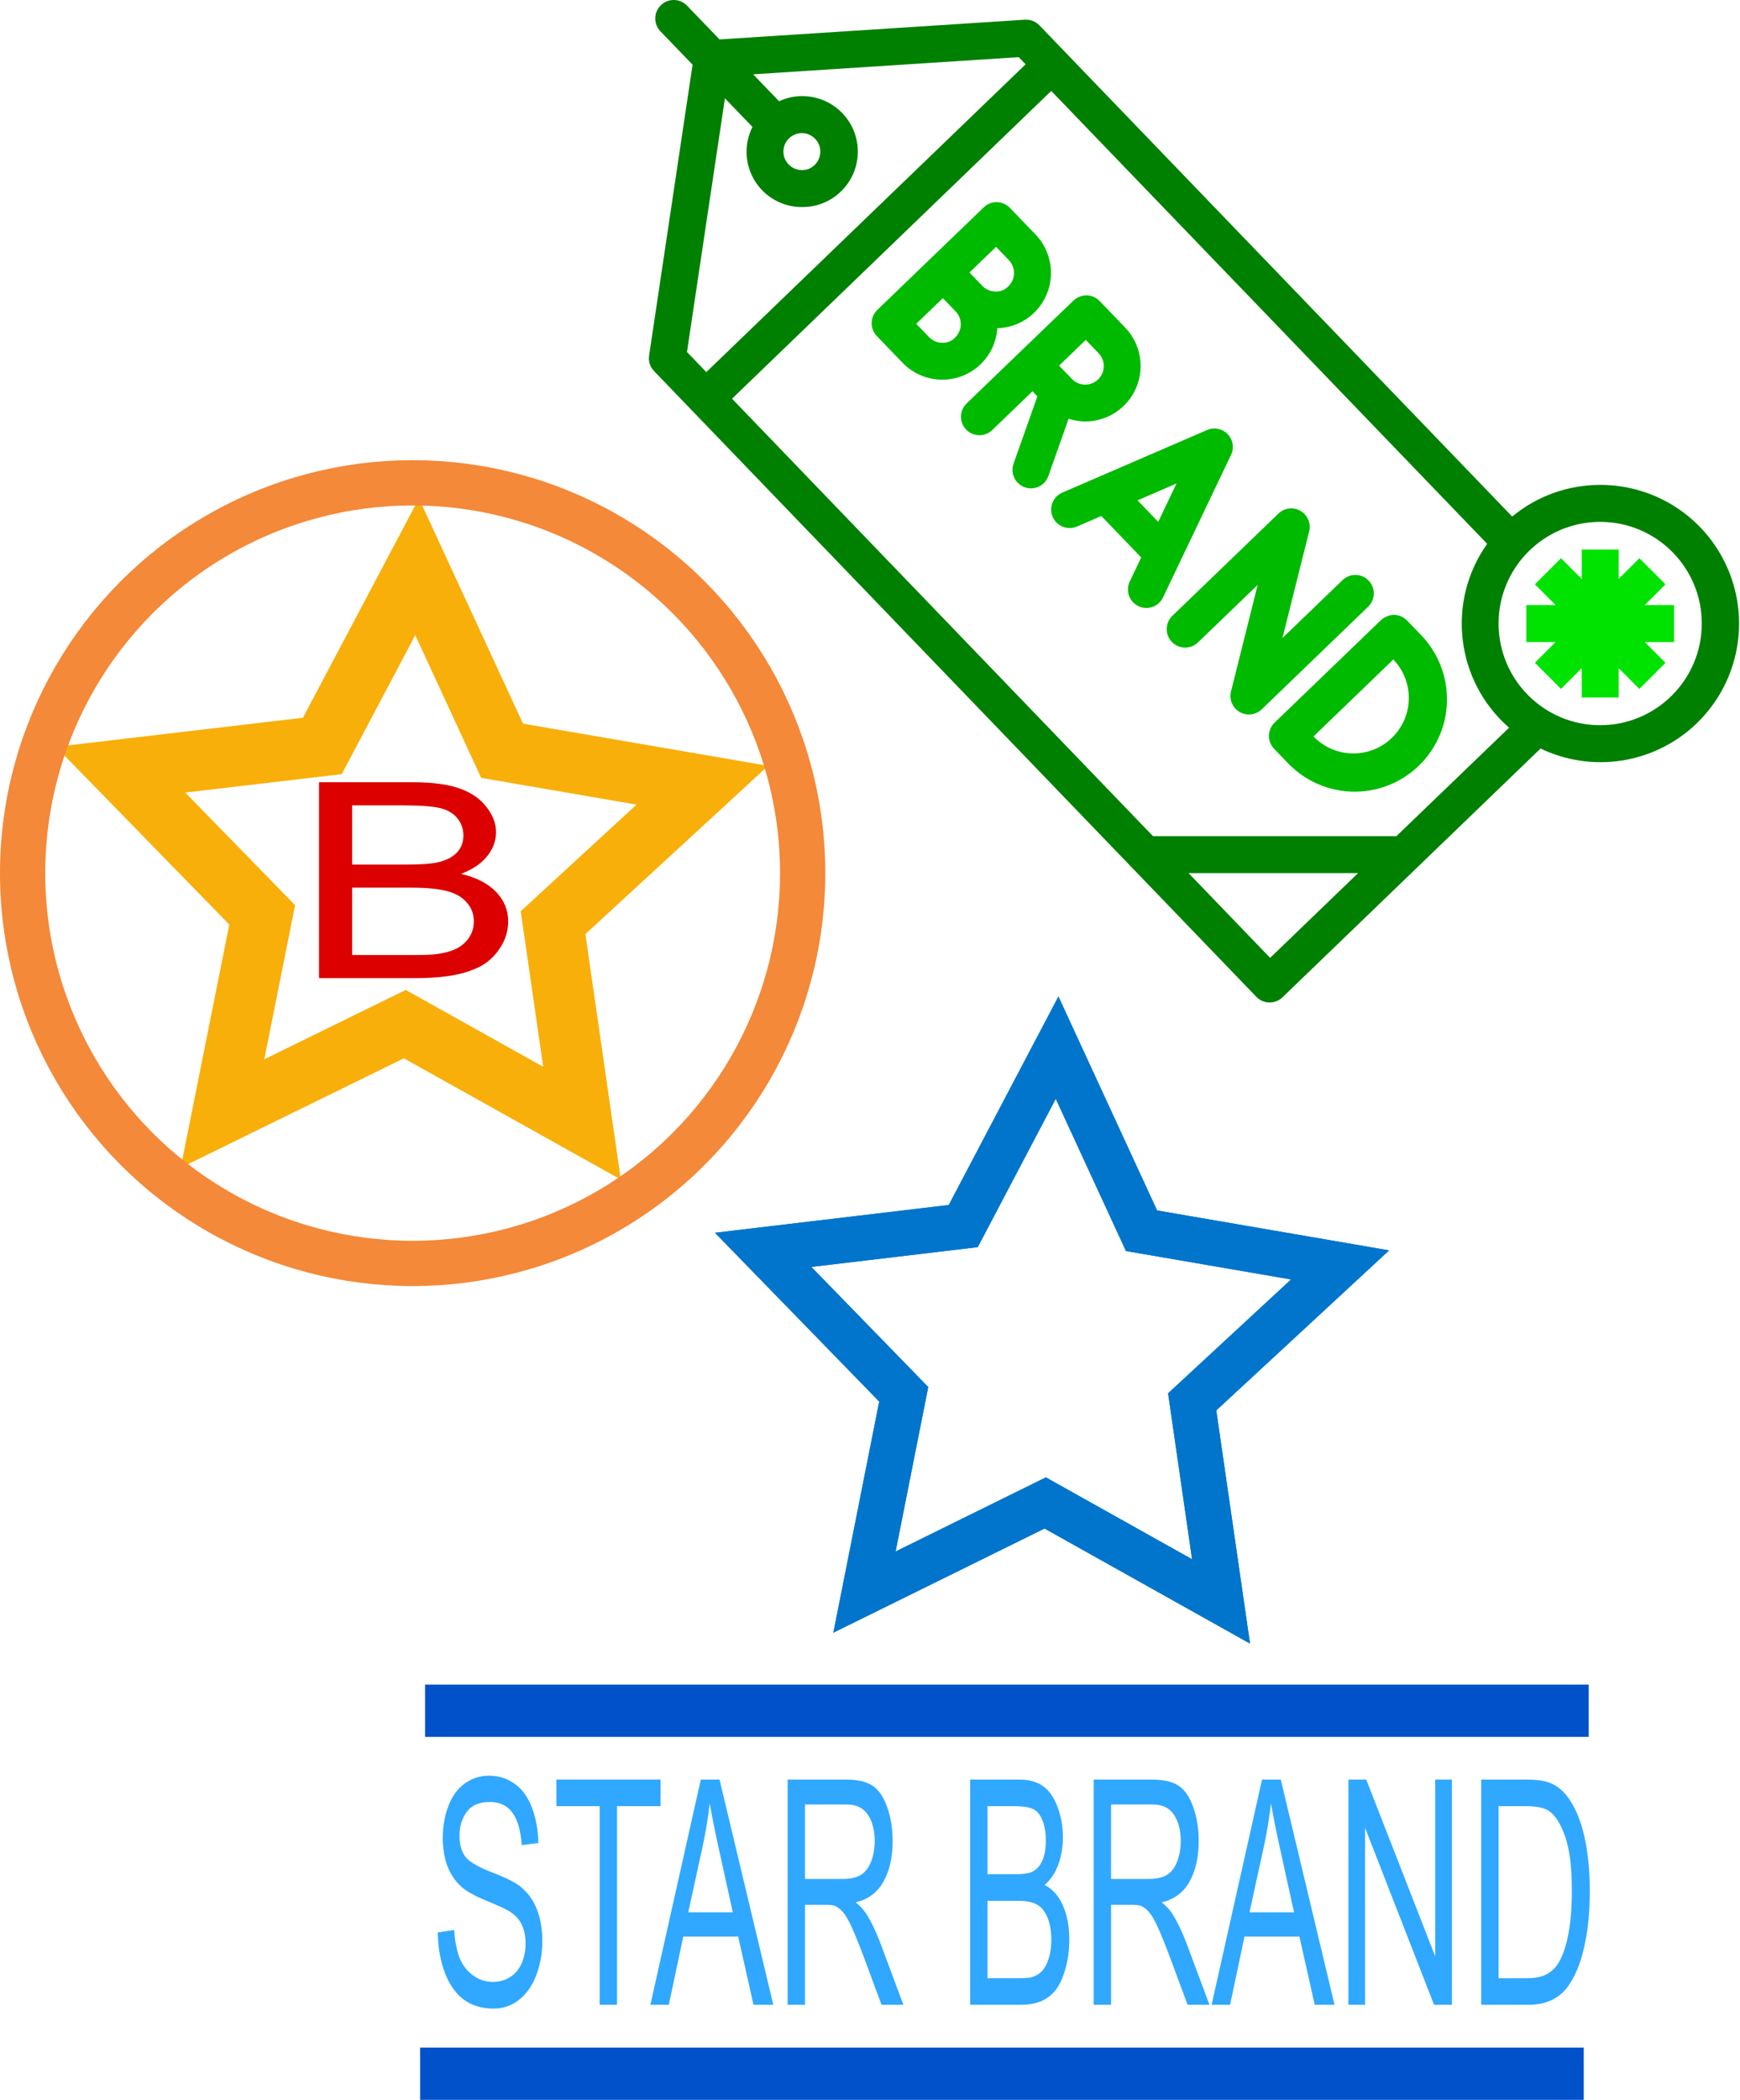 <?xml version="1.0" encoding="UTF-8" standalone="no"?>
<svg
   xmlns:dc="http://purl.org/dc/elements/1.1/"
   xmlns:cc="http://creativecommons.org/ns#"
   xmlns:rdf="http://www.w3.org/1999/02/22-rdf-syntax-ns#"
   xmlns:svg="http://www.w3.org/2000/svg"
   xmlns="http://www.w3.org/2000/svg"
   xmlns:sodipodi="http://sodipodi.sourceforge.net/DTD/sodipodi-0.dtd"
   xmlns:inkscape="http://www.inkscape.org/namespaces/inkscape"
   sodipodi:docname="brands.svg"
   inkscape:version="1.0 (4035a4fb49, 2020-05-01)"
   id="svg4832"
   version="1.1"
   viewBox="0 0 122.082 147.221"
   height="147.221mm"
   width="122.082mm">
  <defs
     id="defs4826" />
  <sodipodi:namedview
     inkscape:window-maximized="1"
     inkscape:window-y="-8"
     inkscape:window-x="-8"
     inkscape:window-height="1017"
     inkscape:window-width="1920"
     fit-margin-bottom="0"
     fit-margin-right="0"
     fit-margin-left="0"
     fit-margin-top="0"
     inkscape:pagecheckerboard="true"
     showgrid="false"
     inkscape:document-rotation="0"
     inkscape:current-layer="layer1"
     inkscape:document-units="mm"
     inkscape:cy="360.30566"
     inkscape:cx="509.14732"
     inkscape:zoom="0.69278797"
     inkscape:pageshadow="2"
     inkscape:pageopacity="0.0"
     borderopacity="1.0"
     bordercolor="#666666"
     pagecolor="#ffffff"
     id="base" />
  <g
     transform="translate(-49.278,-29.519)"
     id="layer1"
     inkscape:groupmode="layer"
     inkscape:label="Ebene 1">
    <g
       transform="matrix(0.162,0,0,0.162,94.806,29.506)"
       id="g2426">
      <path
         style="fill:#00ba00;fill-opacity:1"
         id="path2"
         d="m 188.992,182.48 c 9.617,-0.008 18.301,-5.758 22.062,-14.605 3.766,-8.852 1.883,-19.094 -4.781,-26.027 l -11.07,-11.496 c -1.473,-1.523 -3.484,-2.402 -5.602,-2.445 -2.113,-0.012 -4.152,0.785 -5.695,2.23 l -23.105,22.199 -23.047,22.199 c -2.145,1.965 -3.059,4.934 -2.383,7.758 0.672,2.828 2.828,5.066 5.625,5.852 2.797,0.781 5.801,-0.012 7.844,-2.078 l 17.289,-16.648 2.121,2.199 -10.297,29.055 c -0.992,2.703 -0.457,5.734 1.402,7.934 1.863,2.195 4.762,3.223 7.594,2.688 2.828,-0.535 5.152,-2.551 6.082,-5.277 l 8.754,-24.719 c 2.328,0.758 4.758,1.16 7.207,1.184 z m 0.211,-35.297 5.551,5.762 c 3.074,3.191 2.98,8.27 -0.207,11.344 -3.191,3.074 -8.27,2.98 -11.344,-0.207 l -5.547,-5.77 z m 0,0" />
      <path
         style="fill:#00ba00;fill-opacity:1"
         id="path4"
         d="m 150.93,142.113 c 5.926,-0.156 11.582,-2.523 15.855,-6.633 9.547,-9.195 9.836,-24.387 0.641,-33.938 L 156.32,90.016 c -3.066,-3.176 -8.121,-3.27 -11.305,-0.207 L 98.922,134.207 c -3.184,3.066 -3.273,8.133 -0.207,11.312 l 11.094,11.52 c 4.398,4.594 10.445,7.238 16.801,7.348 h 0.465 c 12.578,0.027 23.012,-9.73 23.824,-22.281 z m -0.578,-35.199 5.547,5.758 c 3.062,3.184 2.965,8.25 -0.219,11.312 -1.465,1.566 -3.555,2.391 -5.695,2.242 -2.117,-0.039 -4.133,-0.918 -5.598,-2.449 l -5.547,-5.77 z m -17.719,39.27 c -1.477,1.547 -3.559,2.367 -5.695,2.242 -2.121,-0.039 -4.137,-0.926 -5.602,-2.457 l -5.543,-5.762 11.52,-11.094 5.543,5.758 c 3.043,3.184 2.941,8.223 -0.223,11.281 z m 0,0" />
      <path
         style="fill:#00ba00;fill-opacity:1"
         id="path6"
         d="m 250.68,187.969 c -2.312,-2.402 -5.875,-3.117 -8.934,-1.793 l -62.754,27.113 c -4.02,1.773 -5.855,6.457 -4.113,10.492 1.742,4.031 6.41,5.906 10.457,4.195 l 10.602,-4.582 17.281,17.949 -4.969,10.402 c -1.902,3.984 -0.211,8.762 3.773,10.664 1.074,0.523 2.25,0.797 3.441,0.797 3.074,-0.004 5.875,-1.773 7.199,-4.551 l 29.449,-61.688 c 1.445,-3.004 0.875,-6.59 -1.434,-9 z m -39.055,28.648 16.879,-7.297 -7.918,16.602 z m 0,0" />
      <path
         style="fill:#00ba00;fill-opacity:1"
         id="path8"
         d="m 311.73,251.352 c -3.066,-3.184 -8.129,-3.277 -11.312,-0.215 l -26.016,25.047 11.559,-46.152 c 0.863,-3.457 -0.668,-7.07 -3.754,-8.855 -3.086,-1.785 -6.98,-1.316 -9.551,1.152 l -46.094,44.402 c -3.047,3.086 -3.078,8.043 -0.066,11.164 3.008,3.125 7.961,3.281 11.16,0.355 l 26.008,-25.051 -11.559,46.152 c -0.867,3.461 0.66,7.078 3.746,8.867 3.09,1.789 6.984,1.316 9.559,-1.152 l 46.086,-44.402 c 3.188,-3.059 3.293,-8.125 0.234,-11.312 z m 0,0" />
      <path
         style="fill:#00ba00;fill-opacity:1"
         id="path10"
         d="m 328.379,268.641 c -1.469,-1.527 -3.484,-2.41 -5.602,-2.457 -2.105,0.051 -4.121,0.844 -5.695,2.242 l -46.098,44.398 c -3.176,3.062 -3.273,8.121 -0.215,11.305 l 5.551,5.77 c 9.84,10.617 24.648,15.09 38.723,11.695 14.07,-3.395 25.211,-14.125 29.129,-28.062 3.914,-13.938 -0.004,-28.902 -10.25,-39.129 z m -6.609,50.793 c -9.547,9.195 -24.738,8.914 -33.938,-0.633 l 34.57,-33.305 c 9.195,9.547 8.914,24.742 -0.633,33.938 z m 0,0" />
      <path
         style="fill:#00e200;fill-opacity:1"
         id="path12"
         d="m 431.312,261.938 8.969,-8.969 -11.312,-11.312 L 420,250.625 v -12.688 h -16 v 12.688 l -8.969,-8.969 -11.309,11.312 8.965,8.969 H 380 v 16 h 12.688 l -8.965,8.977 11.309,11.312 L 404,289.25 v 12.688 h 16 V 289.25 l 8.969,8.977 11.312,-11.312 -8.969,-8.977 H 444 v -16 z m 0,0" />
      <path
         style="fill:#008000;fill-opacity:1"
         id="path14"
         d="m 412,209.938 c -13.91,-0.016 -27.391,4.828 -38.109,13.695 L 169.129,11.051 c -1.633,-1.703 -3.934,-2.594 -6.289,-2.441 L 30.602,17.145 16.52,2.527 C 13.453,-0.656 8.387,-0.75 5.207,2.316 2.023,5.383 1.926,10.449 4.992,13.633 L 18.914,28.082 0.09,153.945 c -0.371,2.457 0.422,4.945 2.145,6.734 L 263.082,431.488 c 3.062,3.184 8.129,3.281 11.312,0.215 L 386.184,324.023 c 22.258,10.688 48.785,6.652 66.855,-10.172 18.066,-16.82 23.992,-42.992 14.922,-65.953 C 458.895,224.938 436.688,209.875 412,209.938 Z M 32.922,42.625 44.848,55.008 c -3.695,7.355 -3.359,16.09 0.898,23.137 4.258,7.043 11.832,11.406 20.062,11.551 h 0.457 c 13.254,0.125 24.098,-10.523 24.219,-23.777 C 90.605,52.66 79.961,41.82 66.707,41.695 63.141,41.621 59.605,42.375 56.379,43.898 L 45.137,32.242 160.168,24.816 163.152,27.914 24.863,161.113 16.496,152.418 Z m 27.793,17.312 c 1.48,-1.441 3.469,-2.246 5.535,-2.242 h 0.16 c 3.234,0.066 6.109,2.07 7.289,5.082 1.18,3.012 0.43,6.438 -1.898,8.68 -1.496,1.516 -3.566,2.328 -5.695,2.23 C 62.871,73.629 59.992,71.625 58.809,68.613 57.625,65.602 58.375,62.172 60.707,59.93 Z M 269.059,414.625 233.723,377.938 h 73.422 z m 54.445,-52.441 V 361.938 H 218.305 L 36,172.633 174.25,39.434 363.051,235.434 c -17.754,25.023 -13.648,59.43 9.496,79.574 z M 412,313.938 c -24.301,0 -44,-19.699 -44,-44 0,-24.301 19.699,-44 44,-44 24.301,0 44,19.699 44,44 -0.023,24.289 -19.711,43.973 -44,44 z m 0,0" />
    </g>
    <g
       transform="translate(52.295,-77.119)"
       id="g7046">
      <path
         sodipodi:type="star"
         style="fill:none;fill-opacity:1;stroke:#0175cb;stroke-width:3.175;stroke-opacity:1"
         id="path6987"
         sodipodi:sides="5"
         sodipodi:cx="70.59536"
         sodipodi:cy="201.36932"
         sodipodi:r1="21.287811"
         sodipodi:r2="10.643906"
         sodipodi:arg1="-0.28805545"
         sodipodi:arg2="0.34026308"
         inkscape:flatsided="false"
         inkscape:rounded="0"
         inkscape:randomized="0"
         d="m 91.006,195.322 -10.377,9.6 2.025,13.991 -12.337,-6.903 -12.68,6.249 2.753,-13.866 -9.862,-10.128 14.038,-1.667 6.585,-12.509 5.923,12.836 z"
         inkscape:transform-center-x="-0.17169823"
         inkscape:transform-center-y="-1.8688195" />
      <g
         aria-label="STAR BRAND"
         transform="scale(0.764,1.309)"
         id="text6991"
         style="font-size:16.851px;line-height:1.25;font-family:arial;-inkscape-font-specification:arial;fill:#30a8ff;fill-opacity:1;stroke-width:0.421">
        <path
           d="m 36.252,184.966 1.506,-0.132 q 0.107,0.905 0.494,1.489 0.395,0.576 1.218,0.938 0.823,0.354 1.851,0.354 0.913,0 1.613,-0.272 0.699,-0.272 1.037,-0.741 0.346,-0.477 0.346,-1.037 0,-0.568 -0.329,-0.987 -0.329,-0.428 -1.086,-0.716 -0.485,-0.189 -2.148,-0.584 -1.662,-0.403 -2.329,-0.757 -0.864,-0.453 -1.292,-1.119 -0.42,-0.675 -0.42,-1.506 0,-0.913 0.518,-1.703 0.518,-0.798 1.514,-1.21 0.996,-0.411 2.213,-0.411 1.341,0 2.361,0.436 1.029,0.428 1.58,1.267 0.551,0.839 0.592,1.901 l -1.53,0.115 q -0.123,-1.144 -0.839,-1.728 -0.708,-0.584 -2.098,-0.584 -1.448,0 -2.115,0.535 -0.658,0.527 -0.658,1.275 0,0.65 0.469,1.07 0.461,0.42 2.403,0.864 1.95,0.436 2.674,0.765 1.053,0.485 1.555,1.234 0.502,0.741 0.502,1.711 0,0.963 -0.551,1.818 -0.551,0.848 -1.588,1.325 -1.029,0.469 -2.32,0.469 -1.637,0 -2.748,-0.477 -1.103,-0.477 -1.736,-1.432 -0.625,-0.963 -0.658,-2.172 z"
           style="fill:#30a8ff;fill-opacity:1;stroke-width:0.421"
           id="path7014" />
        <path
           d="M 51.121,188.842 V 178.203 h -3.974 v -1.423 h 9.561 v 1.423 h -3.991 v 10.639 z"
           style="fill:#30a8ff;fill-opacity:1;stroke-width:0.421"
           id="path7016" />
        <path
           d="m 55.778,188.842 4.632,-12.062 h 1.72 l 4.937,12.062 h -1.818 l -1.407,-3.653 h -5.044 l -1.325,3.653 z m 3.48,-4.953 h 4.089 l -1.259,-3.341 q -0.576,-1.522 -0.856,-2.501 -0.23,1.16 -0.65,2.304 z"
           style="fill:#30a8ff;fill-opacity:1;stroke-width:0.421"
           id="path7018" />
        <path
           d="m 68.383,188.842 v -12.062 h 5.348 q 1.613,0 2.452,0.329 0.839,0.321 1.341,1.144 0.502,0.823 0.502,1.818 0,1.284 -0.831,2.164 -0.831,0.88 -2.567,1.119 0.634,0.304 0.963,0.601 0.699,0.642 1.325,1.604 l 2.098,3.283 H 77.006 l -1.596,-2.51 q -0.699,-1.086 -1.152,-1.662 -0.453,-0.576 -0.815,-0.806 -0.354,-0.23 -0.724,-0.321 -0.272,-0.058 -0.889,-0.058 h -1.851 v 5.357 z m 1.596,-6.739 h 3.431 q 1.094,0 1.711,-0.222 0.617,-0.23 0.938,-0.724 0.321,-0.502 0.321,-1.086 0,-0.856 -0.625,-1.407 -0.617,-0.551 -1.958,-0.551 h -3.818 z"
           style="fill:#30a8ff;fill-opacity:1;stroke-width:0.421"
           id="path7020" />
        <path
           d="m 85.144,188.842 v -12.062 h 4.525 q 1.382,0 2.213,0.37 0.839,0.362 1.308,1.127 0.477,0.757 0.477,1.588 0,0.773 -0.42,1.456 -0.42,0.683 -1.267,1.103 1.094,0.321 1.679,1.094 0.592,0.773 0.592,1.827 0,0.848 -0.362,1.58 -0.354,0.724 -0.88,1.119 -0.527,0.395 -1.325,0.601 -0.79,0.197 -1.942,0.197 z m 1.596,-6.994 h 2.608 q 1.061,0 1.522,-0.14 0.609,-0.181 0.913,-0.601 0.313,-0.42 0.313,-1.053 0,-0.601 -0.288,-1.053 -0.288,-0.461 -0.823,-0.625 -0.535,-0.173 -1.835,-0.173 h -2.411 z m 0,5.57 h 3.003 q 0.773,0 1.086,-0.058 0.551,-0.099 0.922,-0.329 0.37,-0.23 0.609,-0.666 0.239,-0.444 0.239,-1.02 0,-0.675 -0.346,-1.168 -0.346,-0.502 -0.963,-0.699 -0.609,-0.206 -1.761,-0.206 h -2.789 z"
           style="fill:#30a8ff;fill-opacity:1;stroke-width:0.421"
           id="path7022" />
        <path
           d="m 96.49,188.842 v -12.062 h 5.348 q 1.613,0 2.452,0.329 0.839,0.321 1.341,1.144 0.502,0.823 0.502,1.818 0,1.284 -0.831,2.164 -0.831,0.88 -2.567,1.119 0.634,0.304 0.963,0.601 0.699,0.642 1.325,1.604 l 2.098,3.283 h -2.008 l -1.596,-2.51 q -0.699,-1.086 -1.152,-1.662 -0.453,-0.576 -0.815,-0.806 -0.354,-0.23 -0.724,-0.321 -0.272,-0.058 -0.889,-0.058 h -1.851 v 5.357 z m 1.596,-6.739 h 3.431 q 1.094,0 1.711,-0.222 0.617,-0.23 0.938,-0.724 0.321,-0.502 0.321,-1.086 0,-0.856 -0.625,-1.407 -0.617,-0.551 -1.958,-0.551 h -3.818 z"
           style="fill:#30a8ff;fill-opacity:1;stroke-width:0.421"
           id="path7024" />
        <path
           d="m 107.319,188.842 4.632,-12.062 h 1.72 l 4.937,12.062 h -1.818 l -1.407,-3.653 h -5.044 l -1.325,3.653 z m 3.481,-4.953 h 4.089 l -1.259,-3.341 q -0.576,-1.522 -0.856,-2.501 -0.23,1.16 -0.65,2.304 z"
           style="fill:#30a8ff;fill-opacity:1;stroke-width:0.421"
           id="path7026" />
        <path
           d="m 119.883,188.842 v -12.062 h 1.637 l 6.336,9.471 v -9.471 h 1.53 v 12.062 h -1.637 l -6.336,-9.479 v 9.479 z"
           style="fill:#30a8ff;fill-opacity:1;stroke-width:0.421"
           id="path7028" />
        <path
           d="m 132.077,188.842 v -12.062 h 4.155 q 1.407,0 2.148,0.173 1.037,0.239 1.769,0.864 0.954,0.806 1.423,2.065 0.477,1.251 0.477,2.863 0,1.374 -0.321,2.436 -0.321,1.061 -0.823,1.761 -0.502,0.691 -1.103,1.094 -0.592,0.395 -1.44,0.601 -0.839,0.206 -1.934,0.206 z m 1.596,-1.423 h 2.575 q 1.193,0 1.868,-0.222 0.683,-0.222 1.086,-0.625 0.568,-0.568 0.88,-1.522 0.321,-0.963 0.321,-2.329 0,-1.892 -0.625,-2.905 -0.617,-1.02 -1.506,-1.366 -0.642,-0.247 -2.065,-0.247 h -2.534 z"
           style="fill:#30a8ff;fill-opacity:1;stroke-width:0.421"
           id="path7030" />
      </g>
      <rect
         y="250.193"
         x="26.458"
         height="3.666"
         width="81.643"
         id="rect6993-1"
         style="fill:#0151cb;fill-opacity:1;stroke:none;stroke-width:2.331;stroke-opacity:0.98" />
      <rect
         style="fill:#0151cb;fill-opacity:1;stroke:none;stroke-width:2.331;stroke-opacity:0.98"
         id="rect7010"
         width="81.643"
         height="3.666"
         x="26.807"
         y="224.745" />
      <path
         inkscape:transform-center-y="-1.8688195"
         inkscape:transform-center-x="-0.17169823"
         d="m 91.006,195.322 -10.377,9.6 2.025,13.991 -12.337,-6.903 -12.68,6.249 2.753,-13.866 -9.862,-10.128 14.038,-1.667 6.585,-12.509 5.923,12.836 z"
         inkscape:randomized="0"
         inkscape:rounded="0"
         inkscape:flatsided="false"
         sodipodi:arg2="0.34026308"
         sodipodi:arg1="-0.28805545"
         sodipodi:r2="10.643906"
         sodipodi:r1="21.287811"
         sodipodi:cy="201.36932"
         sodipodi:cx="70.59536"
         sodipodi:sides="5"
         id="path7052"
         style="fill:none;fill-opacity:1;stroke:#0175cb;stroke-width:3.175;stroke-opacity:1"
         sodipodi:type="star" />
    </g>
    <g
       transform="translate(-52.322,-40.864)"
       id="g7063">
      <g
         aria-label="B"
         transform="matrix(0.915,0,0,0.715,24.617,24.541)"
         id="text7050"
         style="font-size:26.833px;line-height:1.25;font-family:arial;-inkscape-font-specification:arial;fill:#dc0001;fill-opacity:1;stroke:none;stroke-width:0.671;stroke-opacity:1">
        <path
           d="m 108.597,160.027 v -19.208 h 7.206 q 2.201,0 3.524,0.59 1.336,0.576 2.083,1.795 0.76,1.205 0.76,2.529 0,1.232 -0.668,2.319 -0.668,1.087 -2.018,1.756 1.743,0.511 2.673,1.743 0.943,1.232 0.943,2.909 0,1.35 -0.576,2.516 -0.563,1.153 -1.402,1.782 -0.839,0.629 -2.109,0.956 -1.258,0.314 -3.092,0.314 z m 2.542,-11.137 h 4.153 q 1.69,0 2.424,-0.223 0.97,-0.288 1.454,-0.956 0.498,-0.668 0.498,-1.677 0,-0.956 -0.459,-1.677 -0.459,-0.734 -1.31,-0.996 -0.852,-0.275 -2.922,-0.275 h -3.839 z m 0,8.87 h 4.782 q 1.232,0 1.729,-0.092 0.878,-0.157 1.467,-0.524 0.59,-0.367 0.97,-1.061 0.38,-0.708 0.38,-1.625 0,-1.074 -0.55,-1.861 -0.55,-0.799 -1.533,-1.114 -0.97,-0.328 -2.804,-0.328 h -4.442 z"
           style="fill:#dc0001;fill-opacity:1;stroke:none;stroke-width:0.671;stroke-opacity:1"
           id="path7056" />
      </g>
      <path
         sodipodi:type="star"
         style="fill:none;fill-opacity:1;stroke:#f8ad06;stroke-width:3.175;stroke-opacity:0.98"
         id="path7054"
         sodipodi:sides="5"
         sodipodi:cx="130.37819"
         sodipodi:cy="125.84633"
         sodipodi:r1="15.994085"
         sodipodi:r2="7.9970422"
         sodipodi:arg1="-0.28728145"
         sodipodi:arg2="0.34103708"
         inkscape:flatsided="false"
         inkscape:rounded="0"
         inkscape:randomized="0"
         d="m 145.717,121.314 -7.802,7.207 1.513,10.513 -9.265,-5.193 -9.531,4.688 2.076,-10.416 -7.404,-7.615 10.548,-1.244 4.955,-9.395 4.443,9.647 z"
         inkscape:transform-center-x="-0.17829549"
         inkscape:transform-center-y="-1.8719216"
         transform="matrix(1.342,0,0,1.337,-44.678,-36.761)" />
      <circle
         style="fill:none;fill-opacity:1;stroke:#f38939;stroke-width:3.175;stroke-opacity:1"
         id="path7012"
         cx="130.552"
         cy="131.598"
         r="27.365" />
    </g>
  </g>
</svg>
